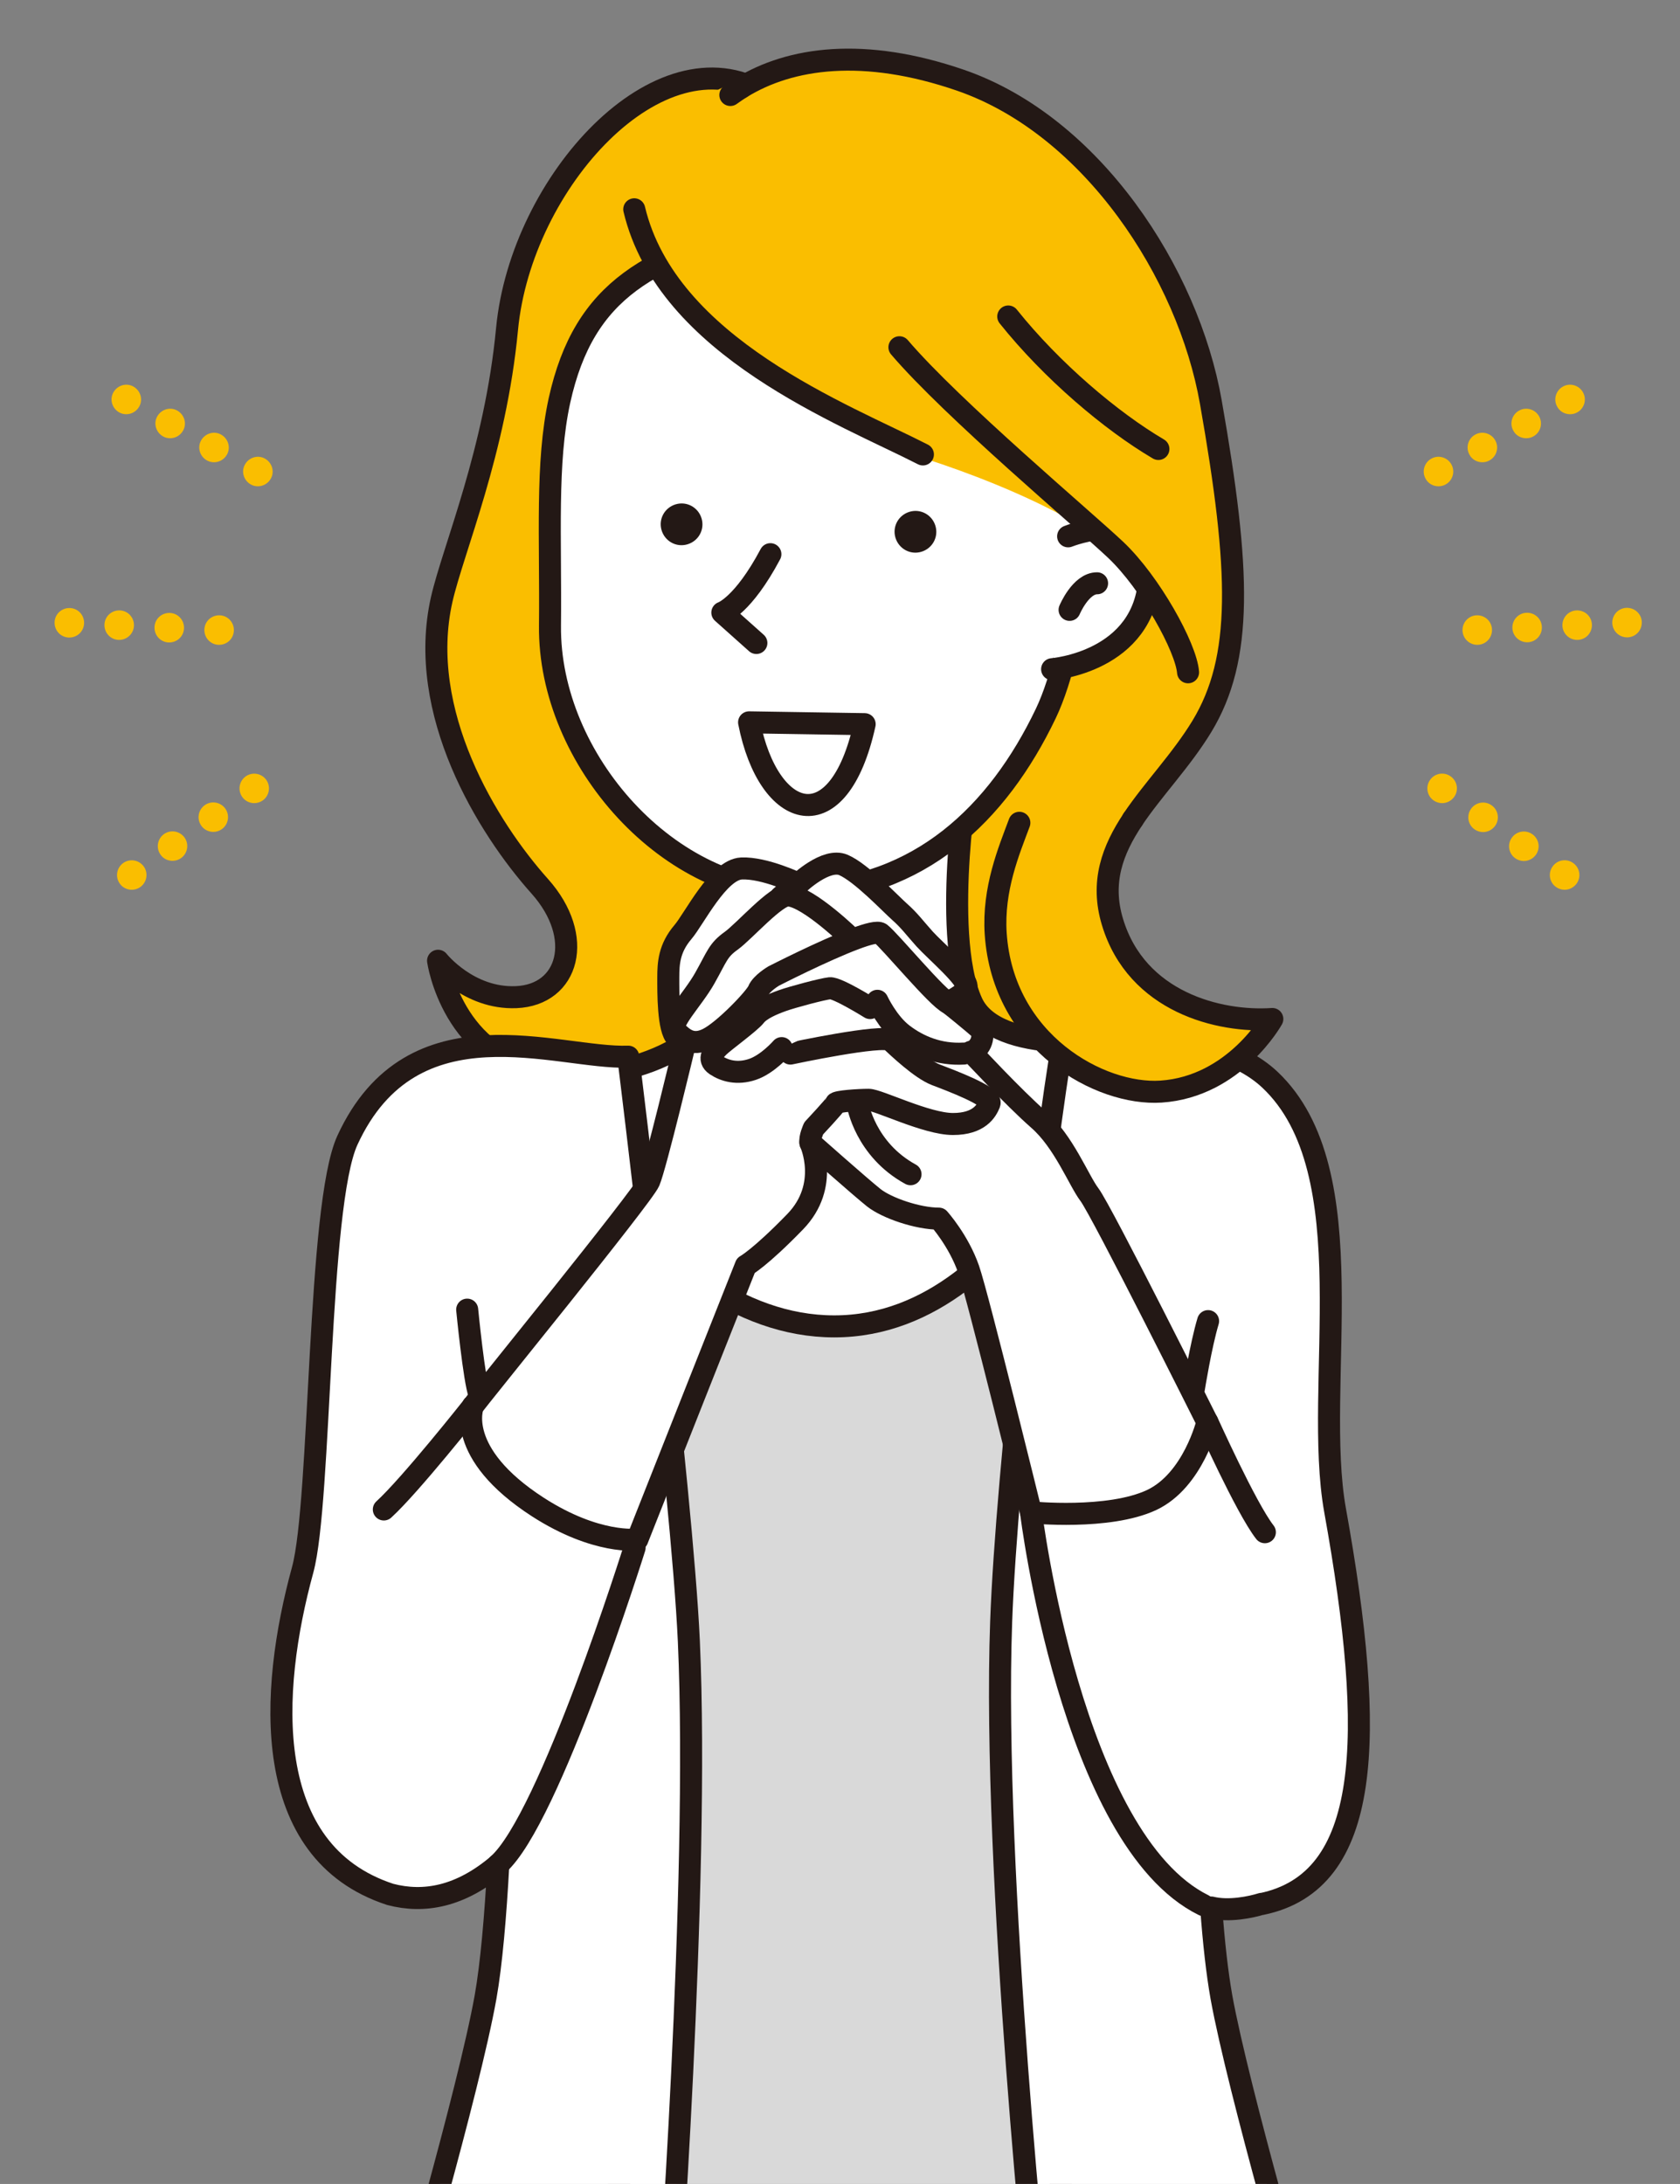 <?xml version="1.0" encoding="UTF-8"?>
<svg id="_レイヤー_1" data-name="レイヤー_1" xmlns="http://www.w3.org/2000/svg" version="1.1" viewBox="0 0 923.1 1200">
  <rect x="0" y="0" width="923.1" height="1200" fill="#808080" stroke="none"/>
  <!-- Generator: Adobe Illustrator 29.5.1, SVG Export Plug-In . SVG Version: 2.1.0 Build 141)  -->
  <defs>
    <style>
      .st0 {
        fill: #d9d9d9;
      }

      .st0, .st1, .st2, .st3 {
        stroke: #231815;
        stroke-linecap: round;
        stroke-linejoin: round;
        stroke-width: 12.1px;
      }

      .st4 {
        fill: #231815;
      }

      .st1 {
        fill: #fff;
      }

      .st2, .st5 {
        fill: #fabe00;
      }

      .st3 {
        fill: none;
      }
    </style>
  </defs>
  <path class="st5" d="M562,447.2c6.7-23.9,26.6-156,16-177.2"/>
  <path class="st5" d="M662.1,210.6l-96,19.4c6.6,23.9-18.5,110.3-36,165.6h-44.8v184.6h129.4s-27.9-52.9-14.6-98.8c7.6-26.1,22.5-31.2,22.5-31.2,9.8-18,26.5-34,38-51.2,29.3-43.9,16-123.7,1.6-188.4Z"/>
  <path class="st0" d="M601.9,572.2c-25.4,3.3-190.9,5.1-265.4,7,5.2,79.4,32.2,239.6,31.3,313.3-1.3,98.1-27.4,331-40.2,384.4h267.4c-12.9-53.4-34.9-272.4-32.9-375.4,1.6-83.2,37.2-271.9,39.9-329.2Z"/>
  <path class="st1" d="M530.9,436.9c2.7-23.8-14.6,75,3.1,113.9,13.6,30,81.7,20.2,81.7,20.2,0,0-51,157.8-157.3,157.8s-177-155.6-177-155.6c0,0,80.5,12.7,99-14.1,26.8-38.8,15.9-103.3,15.9-103.3"/>
  <path class="st2" d="M363.2,365.1s-36.1-36.3-35.3-69.2c.8-32.9,9.2-54.2,46-99,36.8-44.8,65.1-94.9,70.2-124.7,0,0-5.4-9.5-24.6-21.1-57.1-34.3-133.2,48.6-140.9,129.7-6.4,67.3-29.7,121.3-35.9,148.6-14,61.9,25.1,125.4,53.9,157.6,24.9,27.9,15.9,59.7-13,60.9-26.2,1.1-42.9-20-42.9-20,0,0,7.8,55,61,61.6,53.2,6.7,102-24.4,100.6-56.3-1.3-31.9-16-83.8-21.3-105.1-5.3-21.3-18-63.2-18-63.2Z"/>
  <path class="st1" d="M307.4,220.1c-7.5,34.2-4.7,75.4-5.2,123.7-.8,73.5,65.9,148.5,138.5,146.3,64.1-2,107.4-42.5,134-98.2,17.7-37.2,27-120.1,15.3-165.8-11.7-45.6-94.1-121.3-163.3-103.6-69.2,17.7-105.7,35.9-119.3,97.6Z"/>
  <path class="st4" d="M514,289c1.8,6.1-1.7,12.4-7.8,14.2-6.1,1.8-12.4-1.7-14.2-7.8-1.8-6.1,1.7-12.4,7.8-14.2,6.1-1.8,12.4,1.7,14.2,7.8Z"/>
  <path class="st4" d="M385.5,284.9c1.8,6.1-1.7,12.4-7.8,14.2-6.1,1.8-12.4-1.7-14.2-7.8-1.8-6.1,1.7-12.4,7.8-14.2,6.1-1.8,12.4,1.7,14.2,7.8Z"/>
  <path class="st1" d="M423.3,304.5c-15.1,28.4-26.4,32.1-26.4,32.1l18.7,16.7"/>
  <path class="st1" d="M475.1,397.9c-14.3,65-52.8,53.5-63.5-1l63.5,1Z"/>
  <path class="st1" d="M586.9,294.7s46.7-18.7,44.6,22.4c-2.3,46.7-53.4,50.6-53.4,50.6"/>
  <path class="st1" d="M587.7,335.1s6.1-14.6,15.1-14.6"/>
  <g>
    <path class="st5" d="M137.8,266.2c-3.9-2.2-5.4-7.1-3.2-11h0c2.2-3.9,7.1-5.4,11-3.2h0c3.9,2.2,5.4,7.1,3.2,11h0c-1.5,2.7-4.3,4.2-7.1,4.2h0c-1.3,0-2.7-.3-3.9-1ZM113.7,253c-3.9-2.2-5.4-7.1-3.2-11h0c2.2-3.9,7.1-5.4,11-3.2h0c3.9,2.2,5.4,7.1,3.2,11h0c-1.5,2.7-4.3,4.2-7.1,4.2h0c-1.3,0-2.6-.3-3.9-1ZM89.6,239.8c-3.9-2.2-5.4-7.1-3.2-11h0c2.2-3.9,7.1-5.4,11-3.2h0c3.9,2.2,5.4,7.1,3.2,11h0c-1.5,2.7-4.3,4.2-7.1,4.2h0c-1.3,0-2.7-.3-3.9-1ZM65.5,226.6c-3.9-2.2-5.4-7.1-3.2-11h0c2.2-3.9,7.1-5.4,11-3.2h0c3.9,2.2,5.4,7.1,3.2,11h0c-1.5,2.7-4.3,4.2-7.1,4.2h0c-1.3,0-2.7-.3-3.9-1Z"/>
    <path class="st5" d="M120,354.3c-4.5-.2-7.9-4-7.7-8.5h0c.2-4.5,4-7.9,8.5-7.7h0c4.5.2,7.9,4,7.7,8.5h0c-.2,4.4-3.8,7.7-8.1,7.7h0c-.1,0-.3,0-.4,0ZM92.6,353c-4.5-.2-7.9-4-7.7-8.5h0c.2-4.5,4-7.9,8.5-7.7h0c4.5.2,7.9,4,7.7,8.5h0c-.2,4.4-3.8,7.7-8.1,7.7h0c-.1,0-.3,0-.4,0ZM65.1,351.6c-4.5-.2-7.9-4-7.7-8.5h0c.2-4.5,4-7.9,8.5-7.7h0c4.5.2,7.9,4,7.7,8.5h0c-.2,4.3-3.8,7.7-8.1,7.7h0c-.1,0-.3,0-.4,0ZM37.7,350.3c-4.5-.2-7.9-4-7.7-8.5h0c.2-4.5,4-7.9,8.5-7.7h0c4.5.2,7.9,4,7.7,8.5h0c-.2,4.4-3.8,7.7-8.1,7.7h-.4Z"/>
    <path class="st5" d="M65.8,485.5c-2.6-3.7-1.7-8.7,1.9-11.3h0c3.7-2.6,8.7-1.7,11.3,1.9h0c2.6,3.7,1.7,8.7-1.9,11.3h0c-1.4,1-3.1,1.5-4.7,1.5h0c-2.5,0-5.1-1.2-6.6-3.4ZM88.2,469.6c-2.6-3.7-1.7-8.7,1.9-11.3h0c3.7-2.6,8.7-1.7,11.3,1.9h0c2.6,3.7,1.7,8.7-1.9,11.3h0c-1.4,1-3.1,1.5-4.7,1.5h0c-2.6,0-5.1-1.2-6.6-3.4ZM110.6,453.7c-2.6-3.7-1.7-8.7,1.9-11.3h0c3.7-2.6,8.7-1.7,11.3,1.9h0c2.6,3.7,1.7,8.7-1.9,11.3h0c-1.4,1-3.1,1.5-4.7,1.5h0c-2.5,0-5.1-1.2-6.6-3.4ZM133.1,437.9c-2.6-3.7-1.7-8.7,1.9-11.3h0c3.7-2.6,8.7-1.7,11.3,1.9h0c2.6,3.7,1.7,8.7-1.9,11.3h0c-1.4,1-3.1,1.5-4.7,1.5h0c-2.5,0-5.1-1.2-6.6-3.4Z"/>
  </g>
  <g>
    <path class="st5" d="M783.3,263c-2.2-3.9-.7-8.9,3.2-11h0c3.9-2.2,8.9-.7,11,3.2h0c2.2,3.9.7,8.9-3.2,11h0c-1.2.7-2.6,1-3.9,1h0c-2.9,0-5.7-1.5-7.1-4.2ZM807.4,249.8c-2.2-3.9-.7-8.9,3.2-11h0c3.9-2.2,8.9-.7,11,3.2h0c2.2,3.9.7,8.9-3.2,11h0c-1.2.7-2.6,1-3.9,1h0c-2.9,0-5.7-1.5-7.1-4.2ZM831.5,236.6c-2.2-3.9-.7-8.9,3.2-11h0c3.9-2.2,8.9-.7,11,3.2h0c2.2,3.9.7,8.9-3.2,11h0c-1.2.7-2.6,1-3.9,1h0c-2.9,0-5.7-1.5-7.1-4.2ZM855.6,223.4c-2.2-3.9-.7-8.9,3.2-11h0c3.9-2.2,8.9-.7,11,3.2h0c2.2,3.9.7,8.9-3.2,11h0c-1.2.7-2.6,1-3.9,1h0c-2.9,0-5.7-1.5-7.1-4.2Z"/>
    <path class="st5" d="M803.6,346.6c-.2-4.5,3.2-8.3,7.7-8.5h0c4.5-.2,8.3,3.2,8.5,7.7h0c.2,4.5-3.2,8.3-7.7,8.5h0c-.1,0-.3,0-.4,0h0c-4.3,0-7.9-3.4-8.1-7.7ZM831,345.2c-.2-4.5,3.2-8.3,7.7-8.5h0c4.5-.2,8.3,3.2,8.5,7.7h0c.2,4.5-3.2,8.3-7.7,8.5h0c-.1,0-.3,0-.4,0h0c-4.3,0-7.9-3.4-8.1-7.7ZM858.5,343.9c-.2-4.5,3.2-8.3,7.7-8.5h0c4.5-.2,8.3,3.2,8.5,7.7h0c.2,4.5-3.2,8.3-7.7,8.5h0c-.1,0-.3,0-.4,0h0c-4.3,0-7.9-3.4-8.1-7.7ZM885.9,342.5c-.2-4.5,3.2-8.3,7.7-8.5h0c4.5-.2,8.3,3.2,8.5,7.7h0c.2,4.5-3.2,8.3-7.7,8.5h-.4c-4.3,0-7.9-3.4-8.1-7.7Z"/>
    <path class="st5" d="M855,487.4c-3.7-2.6-4.5-7.7-1.9-11.3h0c2.6-3.7,7.7-4.5,11.3-1.9h0c3.7,2.6,4.5,7.7,1.9,11.3h0c-1.6,2.2-4.1,3.4-6.6,3.4h0c-1.6,0-3.3-.5-4.7-1.5ZM832.6,471.6c-3.7-2.6-4.5-7.7-1.9-11.3h0c2.6-3.7,7.7-4.5,11.3-1.9h0c3.7,2.6,4.5,7.7,1.9,11.3h0c-1.6,2.2-4.1,3.4-6.6,3.4h0c-1.6,0-3.3-.5-4.7-1.5ZM810.2,455.7c-3.7-2.6-4.5-7.7-1.9-11.3h0c2.6-3.7,7.7-4.5,11.3-1.9h0c3.7,2.6,4.5,7.7,1.9,11.3h0c-1.6,2.2-4.1,3.4-6.6,3.4h0c-1.6,0-3.3-.5-4.7-1.5ZM787.7,439.8c-3.7-2.6-4.5-7.7-1.9-11.3h0c2.6-3.7,7.7-4.5,11.3-1.9h0c3.7,2.6,4.5,7.7,1.9,11.3h0c-1.6,2.2-4.1,3.4-6.6,3.4h0c-1.6,0-3.3-.5-4.7-1.5Z"/>
  </g>
  <path class="st3" d="M582.4,368.4"/>
  <path class="st5" d="M662.1,210.6c-11.1-58.5-61.9-141.6-134.3-166.6-102.6-35.4-183.3,21.1-179.3,70.9,5,61.9,115.9,110.6,148.6,133.7,0,0,89.7,25.1,129.7,64.8,21,20.9,46.6,59.3,46.9,58.9,0,0-7.4-141-11.7-161.8"/>
  <path class="st3" d="M348.5,115c18,75.8,115.7,112.7,158.6,134.7"/>
  <path class="st3" d="M554,173.9c23.9,29.9,56.5,57.5,82.5,72.8"/>
  <path class="st3" d="M494.2,190.8c28.9,33.9,101.7,95.1,118.9,111.4,19,18,38.6,53.5,39.7,67.2"/>
  <path class="st1" d="M345.2,580.6c-38.9,1.4-118.5-31.9-154.3,45.9-16.5,35.8-14.3,198.3-24.6,236.1-18.3,66.8-23.4,154.9,48.1,178.3,18.6,4.9,38.6,1.3,59.4-16.4-1.5,27.9-3.8,54.8-7,72.8-9.3,51.9-46.6,179.6-46.6,179.6h146.3c.2-.8,18-241.8,12-375.1-3.7-82.1-33.3-321.2-33.3-321.2Z"/>
  <path class="st1" d="M693.2,1046.2c60.1-12.4,63.1-90.2,40.4-216.2-12.4-68.7,17.8-186.3-35.9-236.8-35.3-33.1-113.6-21.3-113.7-21.3-10,57.2-30.9,236.1-33.9,319.2-5,138,21.1,384.9,21.3,385.7h146.3s-37.2-127.7-46.6-179.6c-2.3-13-4.2-29.8-5.6-49.1,9.7,2.4,22-.2,27.7-2Z"/>
  <g>
    <path class="st1" d="M259.9,772.6c1.8-3,93.2-115.1,96.8-123.5,3.6-8.4,19.3-74.2,19.3-74.2,0,0,.6-.6-4.2-4.8-4.8-4.2-4.6-25.1-4.6-33s.5-16.1,8-24.9c6.2-7.2,19.5-34.4,32.2-35,12.7-.6,31.4,8.4,31.4,8.4,0,0,15.1-14.5,24.7-10.3,9.7,4.2,25.5,21,30.9,25.8,5.4,4.8,7.7,8.2,13.7,14.9,6,6.6,23.6,21.5,23,26.3s-11.1,8-9.7,9c2.1,1.5,13.9,11.2,16.9,13.9,3.2,2.9.9,11.4-4.8,12.7,0,0,23.3,25.1,37.1,37.2,13.9,12.1,22.1,33.5,28,41.3,6.7,8.8,64.8,125,64.8,125,0,0-7.7,32-30.6,42.8-23.7,11.1-66.3,6.8-66.3,6.8,0,0-29.1-118.6-34.3-133.6-5.5-15.8-16.3-27.8-16.3-27.8-11.6,0-28.6-5.8-35.8-11.5-7.4-5.9-34.8-30.2-34.8-30.2,0,0,10.9,23.5-8.4,43.4-19.3,19.9-27.1,24.1-27.1,24.1,0,0-49.9,125.8-59.6,150.5,0,0-22.3,3-54.6-17.8-46.3-29.9-35.7-55.7-35.7-55.7Z"/>
    <path class="st1" d="M434.3,578.9s51.1-10.9,55.1-7.2,16.5,15.7,24.9,18.9c8.4,3.2,31,11.7,29.4,15.7-1.6,4-5.6,11.3-20.1,11.3s-41-13.3-46.3-13.3-17.7.8-18.1,2c-.4,1.2-12.1,13.7-12.1,13.7,0,0-2.4,5.2-1.8,8"/>
    <path class="st1" d="M471.3,607s4.1,24.6,29,38.2"/>
    <path class="st1" d="M521.4,551.3c-6.2-2.6-32.4-34.4-37.6-38.4-1.5-1.1-6.8.2-13.7,2.8-17.5,6.5-45,20.6-45,20.6,0,0-6.8,4-8.4,8s-18.9,22.1-27.8,26.5c-8.8,4.4-13.7-.4-17.7-4.4s9.3-16.9,16.1-29c6.8-12.1,7.2-15.3,14.5-20.5,7.2-5.2,24.8-25.4,31.4-24.9,11.3.8,35,24.1,35,24.1"/>
    <path class="st1" d="M478.1,553.9s-18.1-11.3-22.1-10.9c-4,.4-20.5,4.8-26.1,6.8-5.6,2-12.1,4.8-14.9,8.4-2.8,3.6-17.3,14.1-20.1,16.9s-6.4,6.8-1.6,10.1c4.8,3.2,11.7,5.2,20.1,2.4,8.4-2.8,16.1-11.7,16.1-11.7"/>
    <path class="st1" d="M482.1,549.9s5.6,12.1,14.1,18.5c8.4,6.4,19.7,11.3,33.4,10.5"/>
    <path class="st1" d="M438.7,485.6s-7.6,5.2-9.7,7.2"/>
  </g>
  <path class="st1" d="M566.5,830.9s22.1,180,94.8,215.9"/>
  <path class="st1" d="M663.4,781.3c-.5-1.3,21.1,47.1,31.6,60.6"/>
  <path class="st1" d="M348.7,850.4s-46.7,149.2-75,174.1"/>
  <path class="st1" d="M259.9,772.6s-34.4,43.5-49,56.8"/>
  <path class="st1" d="M256.7,719.6s3.8,39,6.7,46.6"/>
  <path class="st1" d="M656,763s3.8-23.8,7.8-37.1"/>
  <path class="st2" d="M622.5,450.2c-11.2,16.8-17.9,34.5-11.2,56.5,13.3,43.9,58.5,55.2,87.8,53.2,0,0-20.6,37.2-61.2,39.9-33.3,2.2-86.8-26.9-90.8-86.8-1.6-24.6,7.3-45.6,13-60.9"/>
  <path class="st3" d="M407.2,48.2c27.1-16.7,67.5-22.4,120.6-4.1,72.3,25,125.1,106.1,137.5,176.8,16.4,93,17.7,140.9-4.9,178.2-11.3,18.6-26.8,34.5-38,51.2"/>
  <path class="st3" d="M401.3,52.2c1.9-1.4,3.9-2.7,5.9-4"/>
</svg>
